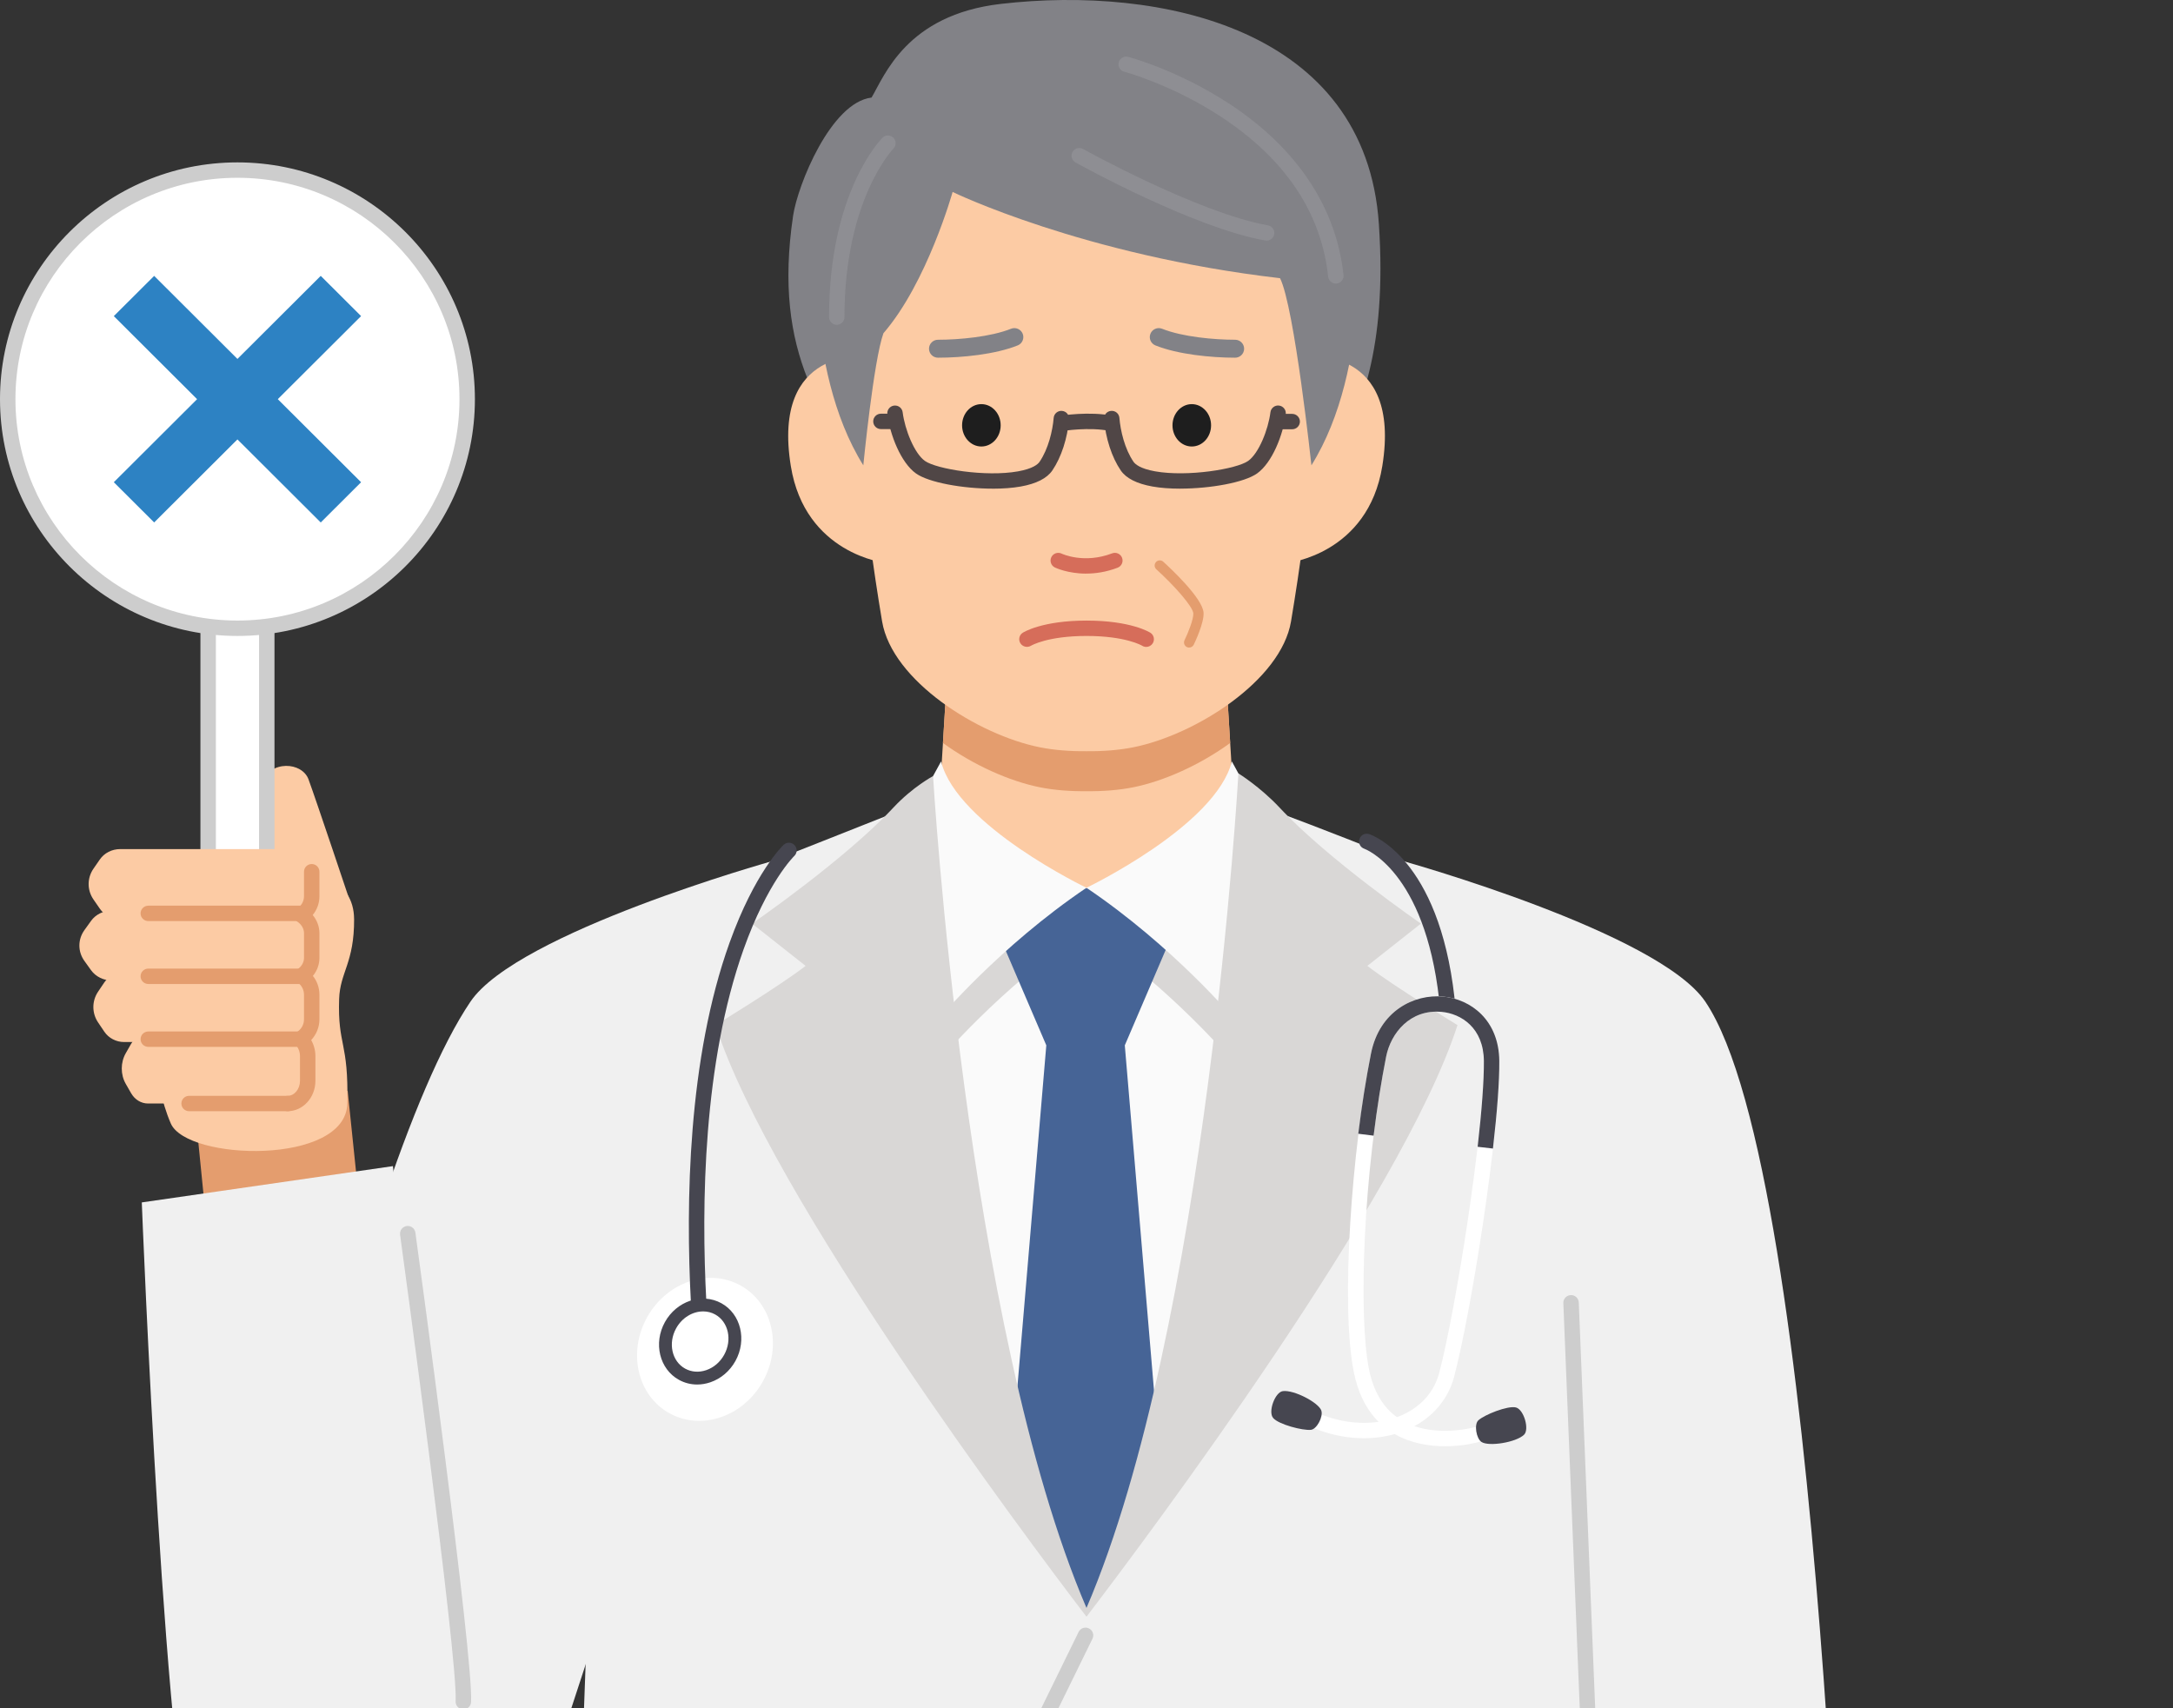 <svg width="173" height="136" viewBox="0 0 173 136" fill="none" xmlns="http://www.w3.org/2000/svg">
<rect x="0" y="0" width="173" height="136" fill="#333333" stroke="none"/>
<g clip-path="url(#clip0_2875_585)">
<path d="M92.825 114.961H79.845L69.605 70.711H103.065L92.825 114.961Z" fill="#FAFAFA"/>
<path d="M27.68 86.849L15.504 88.076L16.681 99.895L28.988 99.49L27.68 86.849Z" fill="#E49D6E"/>
<path d="M22.954 72.067C22.954 72.067 19.63 64.774 20.677 62.428C21.573 60.416 24.062 60.692 24.56 62.042C25.154 63.651 27.869 71.771 27.869 71.771L22.954 72.067Z" fill="#FCCBA4"/>
<path d="M28.192 73.168C28.208 76.664 27.072 77.387 27 79.531C26.875 83.285 27.762 82.891 27.651 87.853C27.543 92.794 14.88 92.422 13.595 89.436C10.556 82.366 13.968 72.21 14.669 70.672C15.367 69.134 28.161 66.79 28.19 73.168H28.192Z" fill="#FCCBA4"/>
<path d="M21.238 47.76H16.57V70.711H21.238V47.76Z" fill="white"/>
<path d="M21.239 71.324H16.571C16.232 71.324 15.957 71.05 15.957 70.711V47.76C15.957 47.421 16.232 47.148 16.571 47.148H21.239C21.579 47.148 21.853 47.421 21.853 47.76V70.711C21.853 71.05 21.579 71.324 21.239 71.324ZM17.186 70.098H20.625V48.373H17.186V70.098Z" fill="#CDCDCD"/>
<path d="M31.838 44.674C38.98 37.552 38.98 26.005 31.838 18.882C24.695 11.76 13.116 11.76 5.973 18.882C-1.169 26.005 -1.169 37.552 5.973 44.674C13.116 51.796 24.695 51.796 31.838 44.674Z" fill="white"/>
<path d="M18.903 50.63C8.481 50.63 0 42.173 0 31.779C0 21.387 8.481 12.928 18.903 12.928C29.326 12.928 37.809 21.384 37.809 31.779C37.809 42.175 29.328 50.63 18.903 50.63ZM18.903 14.153C9.157 14.153 1.229 22.06 1.229 31.779C1.229 41.499 9.159 49.404 18.903 49.404C28.648 49.404 36.58 41.497 36.58 31.779C36.58 22.062 28.65 14.153 18.903 14.153Z" fill="#CDCDCD"/>
<path d="M22.897 73.168H9.56C8.909 73.168 8.302 72.857 7.95 72.345L7.442 71.61C6.928 70.864 6.928 69.902 7.442 69.157L7.95 68.422C8.304 67.909 8.911 67.599 9.56 67.599H22.897C23.956 67.599 24.816 68.407 24.816 69.404V71.367C24.816 72.363 23.958 73.172 22.897 73.172V73.168Z" fill="#FCCBA4"/>
<path d="M22.818 78.063H8.926C8.248 78.063 7.617 77.753 7.249 77.24L6.72 76.503C6.186 75.757 6.186 74.795 6.72 74.05L7.249 73.313C7.617 72.8 8.248 72.49 8.926 72.49H22.818C23.922 72.49 24.817 73.299 24.817 74.295V76.258C24.817 77.254 23.922 78.063 22.818 78.063Z" fill="#FCCBA4"/>
<path d="M22.937 82.959H9.883C9.246 82.959 8.652 82.648 8.306 82.135L7.81 81.4C7.307 80.655 7.307 79.693 7.81 78.948L8.306 78.212C8.652 77.7 9.246 77.389 9.883 77.389H22.937C23.974 77.389 24.815 78.198 24.815 79.195V81.157C24.815 82.154 23.974 82.963 22.937 82.963V82.959Z" fill="#FCCBA4"/>
<path d="M22.898 87.853H11.779C11.236 87.853 10.73 87.543 10.437 87.031L10.015 86.295C9.587 85.55 9.587 84.588 10.015 83.843L10.437 83.105C10.732 82.593 11.238 82.282 11.779 82.282H22.898C23.78 82.282 24.497 83.091 24.497 84.088V86.05C24.497 87.047 23.78 87.856 22.898 87.856V87.853Z" fill="#FCCBA4"/>
<path d="M22.898 88.466C22.558 88.466 22.283 88.193 22.283 87.854C22.283 87.515 22.558 87.241 22.898 87.241C23.44 87.241 23.883 86.706 23.883 86.049V84.086C23.883 83.72 23.744 83.379 23.504 83.148C23.365 83.016 23.295 82.826 23.317 82.636C23.34 82.446 23.448 82.276 23.614 82.178C23.983 81.96 24.202 81.578 24.202 81.153V79.191C24.202 78.792 24.004 78.421 23.67 78.198C23.5 78.084 23.397 77.894 23.397 77.689C23.397 77.485 23.498 77.295 23.668 77.181C24.008 76.952 24.204 76.615 24.204 76.258V74.295C24.204 73.932 24.004 73.591 23.651 73.36C23.477 73.246 23.373 73.054 23.373 72.847C23.373 72.641 23.477 72.447 23.651 72.335C23.997 72.11 24.202 71.747 24.202 71.363V69.4C24.202 69.061 24.477 68.787 24.817 68.787C25.157 68.787 25.431 69.061 25.431 69.4V71.363C25.431 71.908 25.238 72.429 24.896 72.847C25.238 73.26 25.431 73.768 25.431 74.295V76.258C25.431 76.787 25.247 77.283 24.911 77.694C25.245 78.114 25.431 78.639 25.431 79.191V81.153C25.431 81.77 25.189 82.36 24.774 82.803C24.991 83.183 25.111 83.626 25.111 84.086V86.049C25.111 87.382 24.118 88.466 22.898 88.466Z" fill="#E49D6E"/>
<path d="M24.118 73.329H11.807C11.467 73.329 11.192 73.055 11.192 72.716C11.192 72.377 11.467 72.104 11.807 72.104H24.118C24.457 72.104 24.732 72.377 24.732 72.716C24.732 73.055 24.457 73.329 24.118 73.329Z" fill="#E49D6E"/>
<path d="M24.118 78.337H11.807C11.467 78.337 11.192 78.063 11.192 77.724C11.192 77.385 11.467 77.112 11.807 77.112H24.118C24.457 77.112 24.732 77.385 24.732 77.724C24.732 78.063 24.457 78.337 24.118 78.337Z" fill="#E49D6E"/>
<path d="M24.118 83.344H11.807C11.467 83.344 11.192 83.071 11.192 82.732C11.192 82.393 11.467 82.119 11.807 82.119H24.118C24.457 82.119 24.732 82.393 24.732 82.732C24.732 83.071 24.457 83.344 24.118 83.344Z" fill="#E49D6E"/>
<path d="M22.898 88.466H15.056C14.716 88.466 14.441 88.193 14.441 87.854C14.441 87.515 14.716 87.241 15.056 87.241H22.898C23.238 87.241 23.512 87.515 23.512 87.854C23.512 88.193 23.238 88.466 22.898 88.466Z" fill="#E49D6E"/>
<path d="M135.764 79.74C132.032 74.232 111.802 68.581 111.802 68.581C114.694 80.244 118.743 108.505 118.743 108.505L125.728 169.372H146.999C146.999 169.372 145.123 93.553 135.764 79.74Z" fill="#F0F0F0"/>
<path d="M109.777 17.831C108.724 2.246 92.395 -1.164 79.666 0.312C72.156 1.184 70.415 6.045 69.387 7.767C66.143 8.159 63.503 14.741 63.141 17.179C61.513 28.152 65.455 33.389 70.479 39.95C75.011 45.869 84.156 47.74 96.209 44.556C101.808 43.077 104.812 40.984 106.572 35.937C108.165 32.731 110.463 28.001 109.777 17.829V17.831Z" fill="#828287"/>
<path d="M18.477 153.345C16.683 147.34 28.099 93.554 37.458 79.74C41.19 74.232 61.42 68.573 61.42 68.573C58.528 80.236 54.479 108.505 54.479 108.505L41.499 148.18C39.025 157.335 27.234 163.889 18.475 153.343L18.477 153.345Z" fill="#F0F0F0"/>
<path d="M11.291 95.727L31.286 92.837C31.286 92.837 35.352 139.482 34.209 146.711C32.662 156.5 22.613 163.243 15.852 149.795C13.179 144.477 11.289 95.727 11.289 95.727H11.291Z" fill="#F0F0F0"/>
<path d="M97.303 48.714L86.505 48.577L75.708 48.714L74.418 69.855C74.418 69.855 76.364 75 86.505 75C96.647 75 98.593 69.855 98.593 69.855L97.303 48.714Z" fill="#FCCBA4"/>
<path d="M86.504 48.577L75.707 48.714L75.07 59.15C77.477 60.902 80.371 62.197 82.804 62.681C83.942 62.908 85.206 63.002 86.504 62.989C87.803 63.002 89.065 62.908 90.205 62.681C92.638 62.197 95.532 60.902 97.939 59.15L97.302 48.714L86.504 48.577Z" fill="#E49D6E"/>
<path d="M86.505 9.18C73.322 9.18 64.136 13.097 70.227 49.471C71.018 54.189 77.86 58.517 82.804 59.497C83.943 59.724 85.206 59.818 86.505 59.805C87.803 59.818 89.065 59.724 90.206 59.497C95.15 58.517 101.992 54.189 102.783 49.471C108.874 13.097 99.688 9.18 86.505 9.18Z" fill="#FCCBA4"/>
<path d="M93.962 38.903C93.163 38.903 92.399 38.85 91.744 38.731C90.501 38.508 89.653 38.078 89.225 37.449C88.514 36.407 88.018 34.882 87.895 33.37C87.869 33.033 88.121 32.737 88.459 32.711C88.803 32.684 89.094 32.935 89.12 33.272C89.202 34.283 89.538 35.731 90.24 36.76C90.374 36.954 90.773 37.312 91.961 37.524C94.531 37.984 98.459 37.342 99.371 36.695C100.214 36.097 100.97 34.208 101.144 32.819C101.187 32.484 101.494 32.245 101.83 32.288C102.166 32.331 102.406 32.637 102.363 32.972C102.154 34.624 101.284 36.838 100.081 37.692C99.066 38.415 96.356 38.901 93.96 38.901L93.962 38.903Z" fill="#504646"/>
<path d="M79.049 38.903C76.653 38.903 73.943 38.417 72.927 37.694C71.725 36.84 70.855 34.624 70.646 32.974C70.603 32.639 70.842 32.333 71.178 32.29C71.516 32.247 71.823 32.486 71.864 32.821C72.04 34.208 72.794 36.097 73.638 36.697C74.549 37.345 78.475 37.986 81.048 37.526C82.236 37.314 82.635 36.957 82.766 36.763C83.466 35.733 83.804 34.285 83.886 33.274C83.913 32.937 84.206 32.684 84.548 32.713C84.886 32.739 85.138 33.035 85.111 33.372C84.99 34.884 84.492 36.409 83.782 37.451C83.354 38.08 82.506 38.511 81.263 38.733C80.607 38.85 79.843 38.905 79.045 38.905L79.049 38.903Z" fill="#504646"/>
<path d="M88.489 34.322C88.448 34.322 88.407 34.318 88.366 34.31C86.715 33.975 84.618 34.31 84.598 34.314C84.262 34.369 83.946 34.142 83.891 33.808C83.836 33.475 84.063 33.158 84.397 33.103C84.491 33.087 86.734 32.727 88.61 33.107C88.942 33.175 89.157 33.497 89.089 33.83C89.03 34.12 88.774 34.32 88.487 34.32L88.489 34.322Z" fill="#504646"/>
<path d="M102.875 34.175H101.757C101.417 34.175 101.143 33.901 101.143 33.562C101.143 33.223 101.417 32.95 101.757 32.95H102.875C103.215 32.95 103.49 33.223 103.49 33.562C103.49 33.901 103.215 34.175 102.875 34.175Z" fill="#504646"/>
<path d="M71.253 34.161H70.135C69.795 34.161 69.52 33.887 69.52 33.548C69.52 33.209 69.795 32.935 70.135 32.935H71.253C71.593 32.935 71.868 33.209 71.868 33.548C71.868 33.887 71.593 34.161 71.253 34.161Z" fill="#504646"/>
<path d="M104.009 28.359L102.522 44.811C102.522 44.811 108.914 44.125 110.051 37.099C111.597 27.538 104.011 28.359 104.011 28.359H104.009Z" fill="#FCCBA4"/>
<path d="M69.001 28.359L70.487 44.811C70.487 44.811 64.096 44.125 62.959 37.099C61.413 27.538 68.999 28.359 68.999 28.359H69.001Z" fill="#FCCBA4"/>
<path d="M79.667 33.861C79.667 34.792 78.977 35.547 78.131 35.547C77.285 35.547 76.595 34.792 76.595 33.861C76.595 32.929 77.281 32.174 78.131 32.174C78.981 32.174 79.667 32.929 79.667 33.861Z" fill="#1E1E1E"/>
<path d="M93.346 33.861C93.346 34.792 94.034 35.547 94.882 35.547C95.73 35.547 96.418 34.792 96.418 33.861C96.418 32.929 95.728 32.174 94.882 32.174C94.036 32.174 93.346 32.929 93.346 33.861Z" fill="#1E1E1E"/>
<path d="M98.332 28.477C96.442 28.477 93.781 28.22 91.987 27.499C91.621 27.352 91.442 26.935 91.59 26.57C91.737 26.204 92.155 26.027 92.522 26.174C94.129 26.819 96.655 27.048 98.332 27.048C98.727 27.048 99.049 27.368 99.049 27.762C99.049 28.157 98.727 28.477 98.332 28.477Z" fill="#828287"/>
<path d="M74.678 28.477C74.282 28.477 73.961 28.157 73.961 27.762C73.961 27.368 74.282 27.048 74.678 27.048C76.353 27.048 78.88 26.819 80.488 26.174C80.855 26.026 81.272 26.204 81.42 26.57C81.567 26.935 81.389 27.352 81.023 27.499C79.226 28.22 76.568 28.477 74.678 28.477Z" fill="#828287"/>
<path d="M86.47 45.667C85.02 45.667 84.043 45.207 83.984 45.179C83.679 45.032 83.552 44.664 83.699 44.36C83.847 44.056 84.213 43.929 84.518 44.074C84.596 44.111 86.323 44.899 88.539 44.054C88.856 43.933 89.21 44.09 89.331 44.407C89.452 44.723 89.294 45.077 88.977 45.197C88.059 45.547 87.203 45.665 86.47 45.665V45.667Z" fill="#D66D5A"/>
<path d="M91.255 51.502C91.14 51.502 91.023 51.469 90.921 51.404C90.915 51.4 89.633 50.63 86.505 50.63C83.378 50.63 82.098 51.4 82.086 51.406C81.799 51.583 81.42 51.498 81.24 51.216C81.059 50.932 81.139 50.558 81.422 50.376C81.484 50.337 82.962 49.406 86.505 49.406C90.048 49.406 91.527 50.337 91.588 50.376C91.873 50.56 91.953 50.94 91.769 51.224C91.652 51.404 91.453 51.504 91.253 51.504L91.255 51.502Z" fill="#D66D5A"/>
<path d="M86.423 74.042C86.423 74.042 96.641 69.112 97.918 63.984L101.324 68.126L98.115 84.482C98.115 84.482 93.304 78.721 86.423 74.044V74.042Z" fill="#D9D7D6"/>
<path d="M86.423 74.042C86.423 74.042 76.205 69.112 74.927 63.984L71.522 68.126L74.731 84.482C74.731 84.482 79.542 78.721 86.423 74.044V74.042Z" fill="#D9D7D6"/>
<path d="M94.911 70.711H77.939L83.3 83.222L80.265 119.086L86.52 128.458L92.584 119.086L89.549 83.222L94.911 70.711Z" fill="#466496"/>
<path d="M86.497 70.678C86.497 70.678 96.786 65.748 98.073 60.62L100.34 64.762L98.257 81.118C98.257 81.118 93.428 75.357 86.499 70.68L86.497 70.678Z" fill="#FAFAFA"/>
<path d="M86.497 70.678C86.497 70.678 76.208 65.748 74.921 60.62L72.654 64.762L74.737 81.118C74.737 81.118 79.566 75.357 86.495 70.68L86.497 70.678Z" fill="#FAFAFA"/>
<path d="M108.075 17.29C108.075 17.29 106.15 2.735 89.617 2.735C68.368 2.735 65.062 17.29 65.062 17.29C65.062 17.29 63.862 29.241 68.731 37.047C68.731 37.047 69.552 28.682 70.334 26.527C73.818 22.506 75.841 15.282 75.841 15.282C75.841 15.282 86.202 20.321 101.909 22.148C103.054 24.432 104.407 37.045 104.407 37.045C109.276 29.239 108.075 17.288 108.075 17.288V17.29Z" fill="#828287"/>
<path d="M36.888 136.085C36.876 136.085 36.862 136.085 36.849 136.085C36.511 136.065 36.254 135.773 36.274 135.436C36.483 132.121 31.897 98.635 31.852 98.298C31.807 97.963 32.041 97.654 32.379 97.607C32.712 97.56 33.024 97.795 33.071 98.132C33.261 99.517 37.718 132.078 37.503 135.514C37.482 135.838 37.212 136.087 36.89 136.087L36.888 136.085Z" fill="#CDCDCD"/>
<path d="M125.08 96.123L120.05 71.895C120.05 71.895 107.991 66.988 101.668 64.649C101.668 64.649 97.81 105.2 86.505 128.456C75.2 105.2 71.341 64.649 71.341 64.649C64.54 67.359 52.96 71.895 52.96 71.895L47.93 96.123C47.93 96.123 45.567 162.469 45.247 169.372H127.763C127.443 162.469 125.08 96.123 125.08 96.123Z" fill="#F0F0F0"/>
<path d="M81.186 169.229C80.85 169.229 80.576 168.96 80.571 168.623C80.426 153.269 80.358 141.446 80.358 141.33C80.358 141.236 80.379 141.142 80.42 141.058L85.872 129.924C86.021 129.62 86.39 129.493 86.693 129.642C86.998 129.791 87.125 130.157 86.976 130.461L81.587 141.467C81.595 142.86 81.663 154.174 81.8 168.612C81.804 168.951 81.532 169.227 81.192 169.231H81.186V169.229Z" fill="#CDCDCD"/>
<path d="M108.859 76.897L113.125 73.529C113.125 73.529 105.781 68.479 101.865 64.288C100.323 62.64 98.594 61.572 98.594 61.572C98.594 61.572 96.137 105.56 86.499 128.012C76.861 105.558 74.284 61.786 74.284 61.786C74.284 61.786 72.672 62.64 71.132 64.288C67.214 68.479 59.872 73.529 59.872 73.529L64.138 76.897C62.029 78.525 56.962 81.61 56.962 81.61C61.367 95.306 81.69 122.404 86.306 128.458C86.374 128.545 86.439 128.631 86.499 128.711C86.56 128.631 86.624 128.547 86.691 128.458C91.308 122.404 111.63 95.306 116.036 81.61C116.036 81.61 110.969 78.525 108.859 76.897Z" fill="#D9D7D6"/>
<path d="M127.732 169.158C127.406 169.158 127.134 168.902 127.118 168.574C126.802 161.748 124.488 104.324 124.463 103.744C124.449 103.405 124.713 103.121 125.053 103.107C125.393 103.093 125.678 103.356 125.692 103.695C125.715 104.275 128.029 161.695 128.344 168.518C128.361 168.855 128.099 169.143 127.759 169.158C127.749 169.158 127.74 169.158 127.73 169.158H127.732Z" fill="#CDCDCD"/>
<path d="M94.673 51.556C94.613 51.556 94.552 51.544 94.495 51.516C94.292 51.418 94.206 51.173 94.304 50.97C94.589 50.386 95.029 49.29 95.004 48.836C94.974 48.285 93.452 46.584 92.059 45.324C91.891 45.172 91.879 44.913 92.031 44.746C92.182 44.578 92.442 44.566 92.608 44.717C93.133 45.193 95.756 47.621 95.82 48.789C95.865 49.6 95.123 51.15 95.039 51.324C94.968 51.469 94.822 51.554 94.671 51.554L94.673 51.556Z" fill="#E49D6E"/>
<path d="M100.843 19.158C100.809 19.158 100.772 19.154 100.735 19.148C95.023 18.137 86.005 13.144 85.624 12.931C85.328 12.766 85.223 12.394 85.387 12.098C85.553 11.802 85.926 11.696 86.222 11.861C86.315 11.912 95.441 16.967 100.948 17.941C101.282 18 101.505 18.319 101.446 18.652C101.392 18.948 101.134 19.158 100.841 19.158H100.843Z" fill="#8E8E93"/>
<path d="M106.351 22.575C106.041 22.575 105.775 22.342 105.74 22.028C105.193 16.928 102.314 12.638 97.184 9.278C93.309 6.74 89.54 5.718 89.503 5.71C89.176 5.622 88.981 5.288 89.067 4.961C89.155 4.634 89.489 4.44 89.819 4.526C89.979 4.569 93.79 5.598 97.829 8.235C103.223 11.757 106.381 16.483 106.963 21.897C107 22.234 106.754 22.536 106.418 22.571C106.396 22.573 106.373 22.575 106.353 22.575H106.351Z" fill="#8E8E93"/>
<path d="M66.618 25.859C66.278 25.859 66.004 25.585 66.004 25.246C66.004 15.333 70.086 11.14 70.258 10.965C70.497 10.726 70.886 10.724 71.126 10.965C71.366 11.204 71.366 11.59 71.128 11.831C71.081 11.88 67.231 15.895 67.231 25.246C67.231 25.585 66.956 25.859 66.616 25.859H66.618Z" fill="#8E8E93"/>
<path d="M25.535 21.962L9.061 38.39L12.273 41.593L28.747 25.165L25.535 21.962Z" fill="#2D82C3"/>
<path d="M12.273 21.964L9.061 25.167L25.535 41.595L28.747 38.392L12.273 21.964Z" fill="#2D82C3"/>
<path d="M60.742 109.966C62.298 107.154 61.494 103.737 58.945 102.334C56.396 100.931 53.068 102.073 51.511 104.885C49.954 107.698 50.759 111.115 53.307 112.518C55.856 113.921 59.185 112.779 60.742 109.966Z" fill="white"/>
<path d="M55.62 104.333C55.297 104.333 55.024 104.08 55.008 103.753C54.582 95.749 54.77 84.274 58.082 75.053C60.091 69.459 62.297 67.346 62.389 67.258C62.637 67.025 63.026 67.037 63.257 67.284C63.489 67.529 63.478 67.917 63.233 68.148C63.198 68.181 61.097 70.235 59.194 75.592C55.993 84.605 55.819 95.843 56.237 103.685C56.255 104.022 55.995 104.312 55.655 104.329C55.645 104.329 55.632 104.329 55.622 104.329L55.62 104.333Z" fill="#464650"/>
<path d="M115.184 80.101C114.874 80.101 114.61 79.87 114.573 79.558C113.414 69.312 108.663 67.586 108.616 67.57C108.296 67.462 108.122 67.117 108.229 66.796C108.335 66.477 108.677 66.302 108.997 66.404C109.222 66.475 114.539 68.301 115.796 79.419C115.835 79.756 115.591 80.058 115.253 80.097C115.231 80.099 115.206 80.101 115.184 80.101Z" fill="#464650"/>
<path d="M115.039 115.138C113.825 115.138 112.362 114.928 111.039 114.17C108.963 114.758 106.55 114.56 104.346 113.588C104.037 113.451 103.896 113.09 104.033 112.779C104.17 112.471 104.533 112.33 104.844 112.467C106.456 113.18 108.184 113.423 109.755 113.194C108.77 112.214 108.107 110.88 107.777 109.214C106.708 103.804 107.64 91.526 109.147 83.89C109.825 80.457 112.598 79.123 114.892 79.338C117.101 79.544 119.34 81.21 119.365 84.468C119.408 90.135 117.12 104.488 115.768 109.606C115.324 111.291 114.206 112.675 112.606 113.539C114.855 114.309 117.292 113.649 117.321 113.641C117.648 113.551 117.986 113.741 118.078 114.066C118.171 114.393 117.98 114.73 117.652 114.822C117.568 114.844 116.479 115.14 115.037 115.14L115.039 115.138ZM114.365 80.538C112.098 80.538 110.703 82.35 110.353 84.127C108.504 93.501 108.145 104.747 108.983 108.977C109.325 110.711 110.075 112.003 111.213 112.826C111.4 112.757 111.584 112.679 111.762 112.594C113.223 111.893 114.197 110.751 114.582 109.293C115.887 104.355 118.179 89.951 118.138 84.476C118.117 81.813 116.315 80.7 114.779 80.557C114.638 80.544 114.5 80.536 114.365 80.536V80.538Z" fill="white"/>
<path d="M105.194 112.297C105.362 112.777 104.839 113.776 104.372 113.831C103.729 113.907 101.784 113.402 101.356 112.884C100.938 112.381 101.518 110.831 102.128 110.751C103.015 110.635 104.968 111.654 105.196 112.297H105.194Z" fill="#464650"/>
<path d="M117.944 114.797C117.523 114.511 117.349 113.398 117.693 113.078C118.166 112.637 120.029 111.889 120.685 112.05C121.32 112.208 121.778 113.797 121.334 114.223C120.689 114.842 118.512 115.181 117.947 114.797H117.944Z" fill="#464650"/>
<path d="M55.502 110.225C54.996 110.225 54.503 110.1 54.054 109.853C52.506 109.001 52.004 106.939 52.934 105.258C53.866 103.575 55.883 102.901 57.431 103.753C58.98 104.604 59.481 106.667 58.552 108.348C58.105 109.154 57.399 109.757 56.561 110.045C56.211 110.165 55.854 110.225 55.504 110.225H55.502ZM55.979 104.404C55.148 104.404 54.3 104.9 53.829 105.752C53.171 106.941 53.493 108.38 54.548 108.96C55.05 109.236 55.645 109.279 56.225 109.081C56.823 108.877 57.331 108.442 57.655 107.856C58.312 106.667 57.99 105.227 56.936 104.647C56.637 104.482 56.309 104.404 55.981 104.404H55.979Z" fill="#464650"/>
<path d="M118.86 91.438L117.64 91.299C117.975 88.366 118.148 86.007 118.137 84.478C118.117 81.815 116.315 80.702 114.779 80.559C112.268 80.326 110.725 82.244 110.353 84.129C109.968 86.077 109.634 88.191 109.357 90.413L108.137 90.261C108.415 88.011 108.755 85.869 109.146 83.892C109.824 80.459 112.597 79.125 114.891 79.34C117.101 79.546 119.339 81.212 119.364 84.47C119.376 86.071 119.206 88.415 118.858 91.44L118.86 91.438Z" fill="#464650"/>
</g>
<defs>
<clipPath id="clip0_2875_585">
<rect width="173" height="136" fill="white"/>
</clipPath>
</defs>
</svg>
